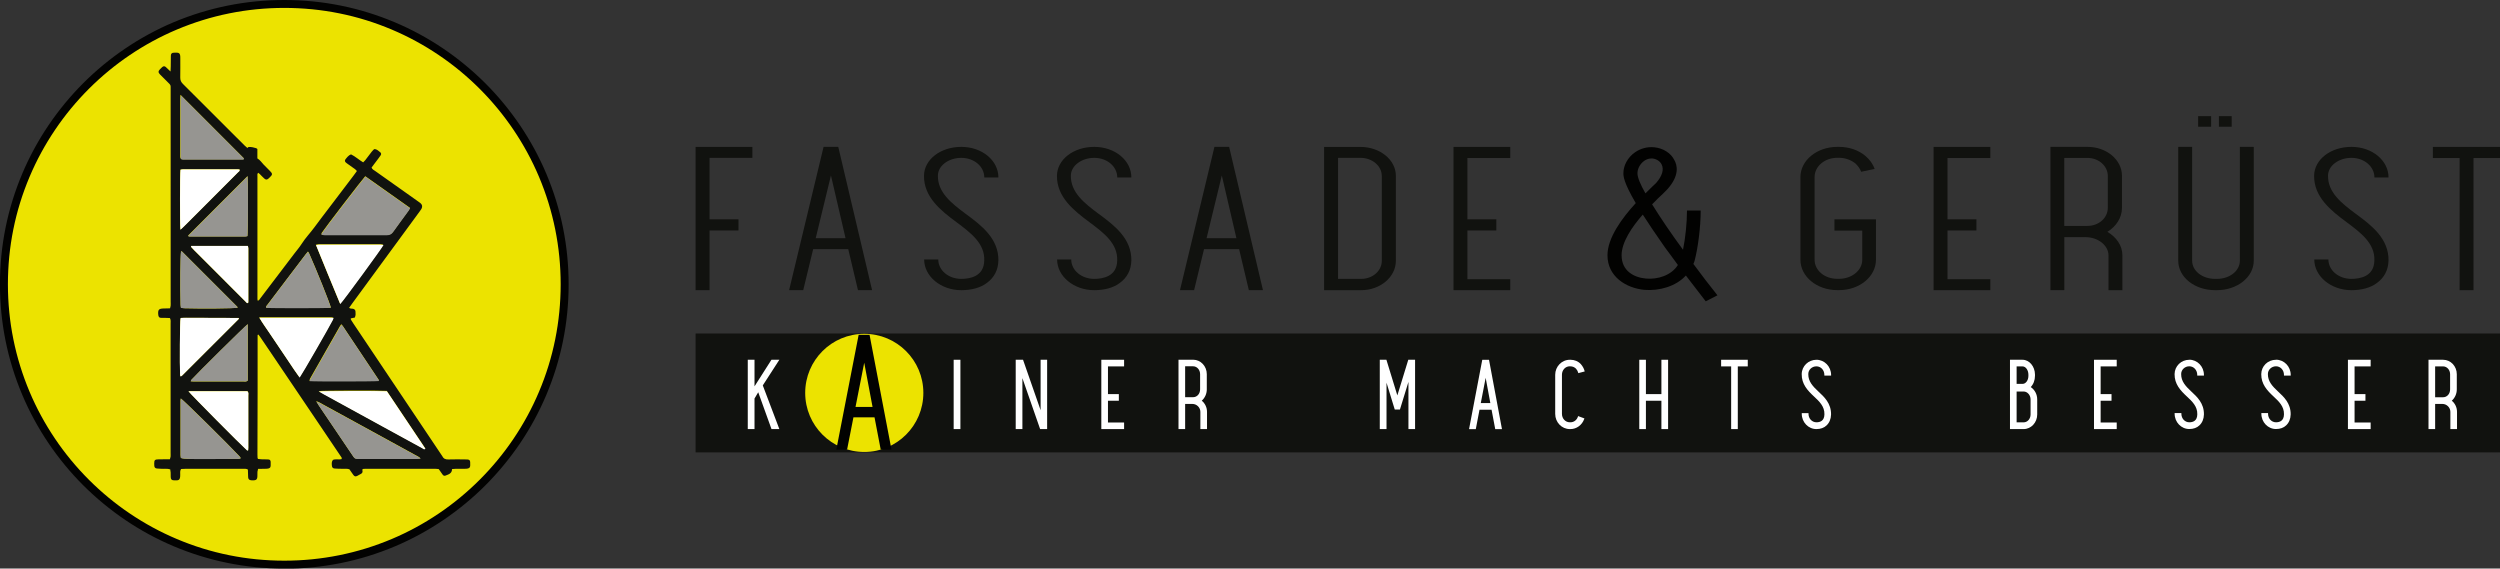 <?xml version="1.0" encoding="UTF-8"?>
<svg id="Ebene_1" data-name="Ebene 1" xmlns="http://www.w3.org/2000/svg" viewBox="0 0 471 107.11">
  <rect x="0" y="0" width="471" height="107.11" fill="#333333" stroke="none"/>
  <defs>
    <style>
      .cls-1 {
        fill: #969591;
      }

      .cls-2 {
        fill: #fff;
      }

      .cls-3 {
        fill: #020201;
      }

      .cls-4 {
        fill: #11120f;
      }

      .cls-5 {
        fill: #ece300;
      }
    </style>
  </defs>
  <g>
    <path class="cls-5" d="m106.37,53.56c0,29.17-23.65,52.81-52.81,52.81S.74,82.72.74,53.56,24.39.74,53.56.74s52.81,23.65,52.81,52.81"/>
    <path class="cls-3" d="m53.56,1.49c-7.03,0-13.85,1.38-20.27,4.09-3.08,1.3-6.06,2.92-8.84,4.8-2.76,1.86-5.35,4-7.71,6.36-2.36,2.36-4.5,4.95-6.36,7.71-1.88,2.78-3.5,5.76-4.8,8.84-2.72,6.42-4.09,13.24-4.09,20.27s1.38,13.85,4.09,20.27c1.3,3.09,2.92,6.06,4.8,8.84,1.86,2.76,4,5.35,6.36,7.71,2.36,2.36,4.95,4.5,7.71,6.36,2.78,1.88,5.76,3.5,8.84,4.8,6.42,2.72,13.24,4.09,20.27,4.09s13.85-1.38,20.27-4.09c3.08-1.3,6.06-2.92,8.84-4.8,2.76-1.86,5.35-4,7.71-6.36,2.36-2.36,4.5-4.95,6.36-7.71,1.88-2.78,3.5-5.76,4.8-8.84,2.72-6.42,4.09-13.24,4.09-20.27s-1.38-13.85-4.09-20.27c-1.3-3.08-2.92-6.06-4.8-8.84-1.86-2.76-4-5.35-6.36-7.71-2.36-2.36-4.95-4.5-7.71-6.36-2.78-1.88-5.76-3.5-8.84-4.8-6.42-2.72-13.24-4.09-20.27-4.09m0,105.63c-7.23,0-14.24-1.42-20.85-4.21-3.17-1.34-6.23-3-9.1-4.94-2.84-1.92-5.5-4.12-7.93-6.54-2.42-2.42-4.62-5.09-6.54-7.93-1.93-2.86-3.6-5.92-4.94-9.1-2.79-6.6-4.21-13.62-4.21-20.85s1.42-14.24,4.21-20.85c1.34-3.17,3-6.23,4.94-9.1,1.92-2.84,4.12-5.5,6.54-7.93,2.42-2.42,5.09-4.62,7.93-6.54,2.86-1.93,5.92-3.6,9.1-4.94C39.31,1.42,46.33,0,53.56,0s14.24,1.42,20.85,4.21c3.17,1.34,6.23,3,9.1,4.94,2.84,1.92,5.5,4.12,7.93,6.54,2.42,2.42,4.62,5.09,6.54,7.93,1.93,2.86,3.6,5.92,4.94,9.1,2.79,6.6,4.21,13.62,4.21,20.85s-1.42,14.24-4.21,20.85c-1.34,3.17-3,6.23-4.94,9.1-1.92,2.84-4.12,5.5-6.54,7.93-2.42,2.42-5.09,4.62-7.93,6.54-2.86,1.93-5.92,3.6-9.1,4.94-6.6,2.79-13.62,4.21-20.85,4.21"/>
    <path class="cls-4" d="m36.04,46.33c-.02.06-.04.11-.06.17.19.21.38.42.58.62,1.97,1.98,3.95,3.95,5.93,5.93,1.28,1.28,2.55,2.56,3.83,3.83.11.11.19.31.43.21.01-.08.04-.16.04-.24,0-3.35,0-6.69,0-10.04,0-.14-.04-.27-.08-.47-3.58,0-7.12,0-10.66,0m10.64,14.73c-.58.43-9.63,9.38-10.62,10.49-.05.06-.07.14-.13.28.21.01.38.03.54.03,1.05,0,2.1,0,3.14,0,2.07,0,4.13,0,6.2,0,.28,0,.59.09.86-.17v-10.63Zm-12.57-13.72c-.13.72-.19,6.75-.09,10.02,0,.2.04.39.07.63.24.03.43.06.63.07,3.34.1,9.29.04,10.02-.09,0-.05,0-.13-.02-.16-3.48-3.49-6.96-6.97-10.45-10.45-.03-.03-.11-.02-.16-.02m10.94,12.68c-.11-.1-.13-.13-.15-.13-3.29-.01-6.57-.02-9.86-.03-.29,0-.58.01-.87.02-.03,0-.05.02-.08.03-.02.01-.05.03-.07.05-.12.64-.19,8.84-.08,10.71,0,.07.06.14.11.24.1-.05.18-.08.23-.14,3.58-3.57,7.16-7.15,10.77-10.76m-11.05-16.77c.3-.28.51-.47.71-.67,1.38-1.38,2.76-2.76,4.14-4.14,2-2,4-4,5.99-6,.13-.13.36-.22.29-.52-.1-.01-.21-.03-.32-.03-3.44,0-6.88,0-10.32,0-.17,0-.33.05-.49.07-.12.68-.14,10.18-.01,11.28m1.52,30.46c.46.62,9.91,10.14,11.03,11.13.03.03.1,0,.2,0,.01-.16.03-.32.03-.49,0-.7,0-1.4,0-2.1,0-2.57,0-5.13,0-7.7,0-.28.1-.58-.16-.85h-11.1Zm-1.45,1.36c-.02.17-.05.26-.05.34,0,3.43,0,6.87,0,10.3,0,.2.04.39.06.57.7.22,1.42.24,10.4.17.28,0,.57.06.88-.13-.08-.12-.13-.22-.2-.3-2.17-2.32-10.44-10.49-11.1-10.95m12.59-41.89c-3.79,3.79-7.47,7.48-11.15,11.16-.02.02-.03.05-.03.08,0,.03.01.05.02.08.05.02.1.05.15.05,3.53,0,7.05,0,10.58,0,.14,0,.27-.05.39-.07.11-.71.15-9.86.03-11.31m15.7,24.8c-.19-.84-2.69-7.07-4.11-10.25-.04-.1-.12-.18-.21-.32-.18.22-.33.39-.47.57-1.32,1.74-2.64,3.48-3.96,5.22-1.07,1.42-2.15,2.83-3.22,4.25-.11.15-.31.28-.22.53.78.09,11.4.09,12.19-.01m16.92,28.43c-.39-.4-.82-.52-1.17-.74-.37-.23-.77-.42-1.15-.63-.38-.21-.76-.42-1.14-.63-.38-.21-.77-.42-1.15-.63-.38-.21-.76-.42-1.15-.63-.38-.21-.76-.42-1.15-.63-.38-.21-.77-.42-1.15-.63-.38-.21-.76-.42-1.15-.63-.38-.21-.77-.42-1.15-.63-.38-.21-.76-.42-1.15-.63-.38-.21-.76-.42-1.15-.63-.38-.21-.77-.42-1.15-.63s-.76-.42-1.15-.63c-.38-.21-.77-.42-1.15-.63-.38-.21-.76-.42-1.15-.63-.38-.21-.76-.43-1.15-.63-.37-.19-.71-.45-1.27-.61.21.35.34.57.48.78,1.99,2.94,3.97,5.88,5.96,8.82.2.29.4.57.59.87.16.25.38.35.66.35.15,0,.29,0,.44,0,3.61,0,7.22,0,10.83,0,.19,0,.39-.02.71-.05m-19.19-12.66c.42.24.7.41.98.56,3.62,1.99,7.25,3.97,10.88,5.96,2.55,1.4,5.1,2.8,7.66,4.19.15.08.31.3.55.08-2.42-3.63-4.85-7.26-7.26-10.84-1.14-.09-11.96-.07-12.81.04m11.28-1.97c0-.06.03-.13,0-.17-2.24-3.36-4.48-6.73-6.73-10.09-.08-.12-.18-.22-.3-.37-.11.16-.2.27-.27.39-1.87,3.28-3.75,6.57-5.61,9.85-.06.11-.08.26-.13.4,1.06.1,12.37.07,13.03-.02m-7.25-14.5c.65-.69,7.79-10.45,8.13-11.11-.18-.03-.35-.07-.51-.07-3.87,0-7.74,0-11.62,0-.16,0-.33.04-.57.08,1.51,3.73,3.02,7.38,4.56,11.1m-30.06-39.34c-.02.43-.04.66-.04.88,0,3.41,0,6.82,0,10.23,0,.31-.05.64.11.95.12.03.24.08.35.08,3.79,0,7.57,0,11.36,0,.04,0,.09-.06.13-.09-.01-.05,0-.12-.04-.16-3.91-3.92-7.82-7.83-11.87-11.88m14.82,41.92c.65,1.11,1.31,1.99,1.92,2.91.63.94,1.27,1.88,1.9,2.82.62.92,1.23,1.84,1.85,2.75.63.93,1.23,1.87,1.92,2.79.43-.56,5.54-9.45,6.26-10.86.05-.09.07-.2.13-.37-.17-.02-.27-.04-.38-.04-4.48,0-8.96,0-13.6,0m19.98-26.58c-.43.42-7.72,9.91-8.18,10.65-.04.07-.04.16-.07.29.22.03.41.08.6.08,3.9,0,7.8,0,11.71.01.52,0,.87-.17,1.17-.59.96-1.35,1.95-2.68,2.93-4.03.1-.13.16-.29.27-.47-2.82-1.99-5.6-3.95-8.41-5.95M32.13,13.44c.02-.43.04-.69.04-.94,0-.67,0-1.34.02-2.01.01-.38.17-.54.53-.56,1.05-.05,1.27-.02,1.25,1.1-.01,1.19.02,2.39-.01,3.58-.01.51.16.87.52,1.22,3.04,3.02,6.07,6.05,9.09,9.08.85.84,1.69,1.69,2.54,2.53.16.16.34.3.5.44.06-.06.09-.07.09-.09.06-.28,1.79.07,1.79.3,0,.58,0,1.16,0,1.75.52.31.81.78,1.19,1.18.38.4.78.78,1.17,1.18.1.1.2.21.29.33.14.19.13.39-.02.56-.17.2-.35.39-.55.56-.27.24-.49.24-.77-.01-.3-.27-.58-.57-.87-.86-.08-.08-.17-.14-.29-.23-.21.21-.14.45-.14.66,0,2.42,0,20.02,0,23.17,0,.08.03.16.06.28.27-.06.36-.29.49-.46,2.14-2.8,4.27-5.61,6.4-8.42.46-.6.96-1.18,1.37-1.82.72-1.14,1.65-2.09,2.44-3.17.8-1.11,1.65-2.19,2.47-3.28.81-1.07,1.62-2.13,2.43-3.2.81-1.07,1.62-2.13,2.43-3.2.21-.28.41-.56.65-.89-.13-.13-.23-.27-.36-.36-.45-.33-.9-.64-1.35-.96-.14-.1-.29-.2-.41-.32-.16-.15-.18-.38-.04-.56.29-.36.56-.75,1.05-.94.81.39,1.47,1.02,2.29,1.51.13-.13.27-.26.39-.41.41-.53.81-1.07,1.22-1.6.11-.14.22-.27.35-.39.06-.06.15-.08.23-.11.43.07.73.36,1.04.62.17.14.2.35.07.55-.14.22-.3.43-.46.64-.42.56-.84,1.11-1.26,1.67.13.37.45.49.7.67,2.61,1.86,5.23,3.7,7.85,5.56.19.13.38.26.57.41.45.34.52.73.24,1.21-.09.15-.2.29-.3.43-4.2,5.73-8.41,11.47-12.61,17.2-.22.3-.44.61-.68.95.26.22.54.12.77.19.25.08.41.22.43.49.03.38.07.75-.13,1.16-.23.05-.48.1-.75.15,0,.08-.02.18.02.24.13.23.28.45.42.66,5.56,8.3,11.12,16.6,16.69,24.9.03.05.07.09.1.14.24.52.64.67,1.21.64.99-.04,1.98-.01,2.97-.01.2,0,.41,0,.61.02.32.03.46.17.47.51.02.91.13,1.26-1.12,1.24-.52,0-1.05,0-1.57,0-.23,0-.46.03-.73.05,0,.85-.67,1.01-1.25,1.24-.2.08-.4-.01-.53-.2-.23-.33-.47-.67-.72-1.03-.22-.02-.45-.06-.68-.06-4.37,0-8.74,0-13.12,0-.17,0-.34.02-.47.03-.19.11-.12.24-.1.34.05.26-.04.45-.28.58-.23.13-.45.26-.69.38-.35.17-.52.13-.75-.17-.26-.35-.5-.71-.75-1.07-.47-.15-.94-.07-1.4-.09-.47-.02-.93,0-1.39-.05-.32-.03-.47-.2-.5-.51-.04-.37-.09-.76.19-1.11.51-.23,1.08-.02,1.61-.14.16-.25-.04-.39-.14-.55-1.41-2.1-2.83-4.21-4.25-6.31-2.82-4.18-5.64-8.35-8.46-12.53-.82-1.21-1.63-2.41-2.45-3.62-.11-.16-.24-.32-.34-.46-.07.02-.11.02-.13.04s-.03.05-.03.08c0,2.85,0,10.8,0,10.83-.01,3.88-.02,7.75-.03,11.63,0,.2,0,.41.02.61,0,.06.04.11.08.23.19.02.42.06.64.07.44.02.87,0,1.31.03.29.02.41.15.44.44,0,.03,0,.06,0,.09,0,.94.14,1.24-1.13,1.23-.4,0-.81.01-1.24.02-.05.21-.1.37-.12.54-.02.26,0,.52-.01.79,0,.14-.01.29-.05.43-.09.32-.34.42-.96.4-.45-.02-.67-.15-.72-.48-.03-.2-.02-.41-.03-.61-.01-.32-.02-.63-.03-.95-.34-.19-.66-.14-.98-.14-1.98,0-3.96,0-5.95,0-1.57,0-3.15,0-4.72,0-.32,0-.63.02-.94.04-.23.37-.16.73-.16,1.06.03,1.2-.4,1.09-1.21,1.07-.41-.01-.56-.18-.58-.61-.02-.29,0-.58-.01-.87-.01-.2-.05-.39-.08-.58-.55-.18-1.08-.07-1.6-.11-.32-.02-.64-.02-.96-.06-.27-.04-.41-.2-.44-.47-.02-.14-.02-.29-.02-.44,0-.68.12-.8.83-.81.7-.01,1.39-.01,2.12-.02.06-.2.12-.36.14-.52.02-.2,0-.41,0-.61,0-8.13,0-16.26,0-24.4,0-.34.07-.7-.13-1.07-.28-.01-.57-.02-.85-.03-.29,0-.58,0-.87-.01-.23,0-.37-.15-.44-.36-.03-.11-.05-.23-.05-.34-.05-.83.14-1.03.98-1.06.4-.01.81-.02,1.25-.03.05-.21.11-.37.12-.53.02-.23,0-.47,0-.7V17.09c0-.06,0-.12,0-.17-.01-.96.1-.8-.63-1.52-.45-.45-.91-.9-1.36-1.36-.37-.39-.38-.6-.04-.97.72-.78.85-.76,1.52-.06.1.1.21.2.46.44"/>
    <path class="cls-1" d="m68.85,33.29c2.82,1.99,5.6,3.96,8.41,5.95-.1.19-.17.34-.27.47-.98,1.34-1.97,2.67-2.93,4.02-.3.42-.66.59-1.17.59-3.9-.01-7.8,0-11.71,0-.19,0-.38-.05-.6-.08.03-.14.03-.23.07-.29.47-.74,7.75-10.23,8.18-10.65"/>
    <path class="cls-2" d="m48.87,59.87c4.64,0,9.12,0,13.6,0,.11,0,.21.02.38.04-.06.17-.08.27-.13.37-.71,1.41-5.83,10.29-6.26,10.86-.68-.91-1.29-1.86-1.92-2.79-.62-.91-1.24-1.83-1.85-2.75-.63-.94-1.28-1.88-1.9-2.82-.61-.92-1.27-1.8-1.92-2.91"/>
    <path class="cls-1" d="m34.05,17.95c4.05,4.06,7.97,7.97,11.87,11.88.03.03.02.1.04.16-.04.03-.09.09-.13.09-3.79,0-7.57,0-11.36,0-.11,0-.22-.05-.34-.08-.16-.31-.11-.64-.11-.95,0-3.41,0-6.82,0-10.23,0-.23.02-.45.04-.88"/>
    <path class="cls-2" d="m64.11,57.29c-1.54-3.72-3.05-7.37-4.56-11.1.24-.04.4-.08.57-.08,3.87,0,7.74,0,11.62,0,.16,0,.33.04.51.07-.34.66-7.48,10.42-8.14,11.11"/>
    <path class="cls-1" d="m71.36,71.79c-.65.1-11.97.12-13.03.02.04-.14.06-.28.13-.4,1.87-3.29,3.74-6.57,5.61-9.85.07-.12.16-.23.27-.39.12.15.23.25.3.37,2.25,3.36,4.49,6.72,6.73,10.09.02.04,0,.11,0,.16"/>
    <path class="cls-2" d="m60.08,73.76c.85-.11,11.66-.13,12.81-.04,2.41,3.58,4.84,7.2,7.26,10.84-.25.22-.41,0-.55-.08-2.56-1.39-5.11-2.79-7.66-4.19-3.63-1.99-7.25-3.97-10.88-5.96-.28-.15-.55-.32-.98-.56"/>
    <path class="cls-1" d="m79.27,86.42c-.32.02-.51.05-.71.05-3.61,0-7.22,0-10.83,0-.15,0-.29,0-.44,0-.28,0-.5-.1-.66-.35-.19-.29-.39-.58-.59-.87-1.99-2.94-3.98-5.88-5.96-8.82-.14-.21-.27-.43-.48-.78.56.16.9.42,1.27.61.39.2.77.42,1.15.63.38.21.76.42,1.15.63.38.21.77.42,1.15.62.38.21.76.42,1.15.63.38.21.77.42,1.15.63.38.21.77.42,1.15.63.38.21.76.42,1.15.63.38.21.77.42,1.15.63.38.21.76.42,1.15.63.38.21.77.42,1.15.63.38.21.77.42,1.15.63.38.21.76.42,1.15.63.38.21.77.42,1.15.63s.76.42,1.14.63c.38.21.78.4,1.15.63.36.22.78.34,1.17.74"/>
    <path class="cls-1" d="m62.34,57.99c-.79.1-11.41.11-12.19.01-.1-.24.11-.38.22-.53,1.07-1.42,2.15-2.83,3.22-4.25,1.32-1.74,2.64-3.48,3.96-5.22.14-.18.29-.35.47-.57.09.14.17.22.21.32,1.42,3.18,3.92,9.41,4.11,10.25"/>
    <path class="cls-1" d="m46.65,33.19c.11,1.44.08,10.6-.03,11.31-.12.02-.26.07-.39.07-3.52,0-7.05,0-10.57,0-.05,0-.1-.03-.15-.05,0-.03-.02-.05-.02-.08,0-.03,0-.06.03-.08,3.68-3.69,7.36-7.37,11.15-11.16"/>
    <path class="cls-1" d="m34.06,75.08c.66.46,8.93,8.63,11.1,10.95.07.08.12.18.2.3-.31.19-.6.13-.88.13-8.98.06-9.7.05-10.4-.17-.02-.17-.06-.37-.06-.57,0-3.43,0-6.87,0-10.3,0-.09.02-.17.05-.34"/>
    <path class="cls-2" d="m35.52,73.72h11.1c.26.26.16.57.16.85,0,2.57,0,5.13,0,7.7,0,.7,0,1.4,0,2.1,0,.17-.02.33-.03.49-.1,0-.17.02-.2,0-1.12-.99-10.57-10.51-11.03-11.13"/>
    <path class="cls-2" d="m34,43.26c-.12-1.1-.1-10.61.01-11.28.15-.02.32-.07.49-.07,3.44,0,6.88,0,10.31,0,.11,0,.22.02.32.04.08.3-.16.39-.29.52-1.99,2-3.99,4-5.99,6-1.38,1.38-2.76,2.76-4.14,4.14-.2.2-.41.39-.71.67"/>
    <path class="cls-2" d="m45.04,60.03c-3.61,3.61-7.19,7.19-10.77,10.76-.05.05-.14.08-.23.14-.04-.09-.1-.16-.11-.24-.11-1.87-.04-10.07.08-10.71.02-.02.05-.04.07-.05.02-.01.05-.03.08-.03.29,0,.58-.02.87-.02,3.29,0,6.57.01,9.86.03.02,0,.04.03.15.13"/>
    <path class="cls-1" d="m34.1,47.35c.05,0,.13,0,.16.02,3.49,3.48,6.97,6.96,10.45,10.45.03.03.02.1.02.16-.73.13-6.68.19-10.02.09-.2,0-.39-.04-.63-.07-.03-.24-.07-.43-.07-.63-.1-3.27-.04-9.29.09-10.02"/>
    <path class="cls-1" d="m46.67,61.06v10.63c-.27.26-.58.17-.86.17-2.07,0-4.13,0-6.2,0-1.05,0-2.1,0-3.14,0-.16,0-.33-.02-.54-.03.06-.14.08-.22.13-.28.98-1.11,10.03-10.07,10.62-10.49"/>
    <path class="cls-2" d="m36.04,46.33c3.54,0,7.08,0,10.66,0,.03.2.08.34.08.47,0,3.35,0,6.69,0,10.04,0,.08-.03.17-.04.24-.23.1-.32-.1-.43-.21-1.28-1.27-2.55-2.55-3.82-3.83-1.98-1.98-3.95-3.95-5.93-5.93-.2-.2-.39-.41-.58-.62.02-.06.04-.11.06-.17"/>
  </g>
  <g>
    <polygon class="cls-4" points="131.05 27.68 141.75 27.68 141.75 29.74 133.68 29.74 133.68 41.32 139.13 41.32 139.13 43.42 133.68 43.42 133.68 54.67 131.05 54.67 131.05 27.68"/>
    <path class="cls-4" d="m159.3,44.88l-2.75-11.82-2.87,11.82h5.62Zm-1.37-17.21l6.37,26.99h-2.66l-1.83-7.72h-6.61l-1.87,7.72h-2.66l6.49-26.99h2.79Z"/>
    <g>
      <path class="cls-4" d="m188.09,49.14c-.04,1.73-.79,3.16-2.16,4.16-1.16.9-2.87,1.37-4.83,1.37-3.83,0-6.99-2.6-6.99-5.79h2.66c0,2.03,1.91,3.66,4.33,3.66,1.58,0,4.29-.43,4.33-3.46.13-3.2-2.5-5.19-5.28-7.26-2.87-2.13-6.12-4.69-6.07-8.72.04-3.06,3.12-5.43,7.03-5.43s6.99,2.56,6.99,5.76h-2.66c0-2.06-1.91-3.69-4.33-3.69s-4.41,1.5-4.41,3.36c-.04,3.13,2.5,5.16,5.24,7.19,2.95,2.16,6.24,4.66,6.16,8.85"/>
      <path class="cls-4" d="m213.14,49.14c-.04,1.73-.79,3.16-2.16,4.16-1.16.9-2.87,1.37-4.83,1.37-3.83,0-6.99-2.6-6.99-5.79h2.66c0,2.03,1.91,3.66,4.33,3.66,1.58,0,4.29-.43,4.33-3.46.12-3.2-2.5-5.19-5.28-7.26-2.87-2.13-6.12-4.69-6.07-8.72.04-3.06,3.12-5.43,7.03-5.43s6.99,2.56,6.99,5.76h-2.66c0-2.06-1.91-3.69-4.33-3.69s-4.41,1.5-4.41,3.36c-.04,3.13,2.5,5.16,5.24,7.19,2.95,2.16,6.24,4.66,6.16,8.85"/>
    </g>
    <path class="cls-4" d="m232.94,44.88l-2.75-11.82-2.87,11.82h5.62Zm-1.37-17.21l6.37,26.99h-2.66l-1.83-7.72h-6.61l-1.87,7.72h-2.66l6.49-26.99h2.79Z"/>
    <path class="cls-4" d="m260.32,33.1c0-1.83-1.79-3.36-3.99-3.36h-4.24v22.8h4.37c2.12,0,3.87-1.5,3.87-3.39v-16.04Zm2.66,0v16.04c0,3.06-2.95,5.53-6.53,5.53h-6.99v-26.99h6.86c3.66,0,6.66,2.43,6.66,5.43"/>
    <polygon class="cls-4" points="273.84 27.68 284.53 27.68 284.53 29.77 276.46 29.77 276.46 41.32 281.91 41.32 281.91 43.42 276.46 43.42 276.46 52.6 284.53 52.6 284.53 54.67 273.84 54.67 273.84 27.68"/>
    <g>
      <path class="cls-3" d="m308.5,32.67c0,.77.54,2.06,1.5,3.76.5-.5.92-.9,1.29-1.27.29-.27.54-.53.71-.67,1.16-1.33,1.54-2.56,1.04-3.53-.29-.6-1-1.03-1.71-1.1h-.25c-.54,0-1,.23-1.29.43-.79.57-1.29,1.46-1.29,2.36m7.61,17.27c-.79-1.06-1.58-2.2-2.45-3.33-1.75-2.5-3.12-4.53-4.16-6.16-2.08,2.36-3.99,5.23-3.99,7.66,0,2.96,2.33,4.19,4.58,4.39,2.2.2,4.78-.57,6.03-2.56m2.91-.2c1.58,2.13,3.12,4.16,4.54,5.92l-2.21,1.13c-.04-.07-1.58-2.06-3.74-4.86-1.87,2.06-5.03,2.93-7.82,2.7-3.45-.33-6.95-2.5-6.95-6.52,0-3.3,2.79-7.06,5.33-9.82-2.33-3.96-2.33-5.13-2.33-5.63,0-1.5.83-3,2.21-3.96,1.08-.73,2.33-1.06,3.62-.93,1.66.17,3.12,1.1,3.74,2.36.58.96,1.08,2.96-1.33,5.59-.17.17-.42.43-.79.8-.54.5-1.25,1.16-2.04,2,1.58,2.56,3.62,5.56,5.82,8.55.46-2.23.75-5.13.75-7.39h2.58c0,3.13-.5,7.02-1.16,9.52-.08.2-.13.4-.21.53"/>
      <path class="cls-4" d="m345.61,41.32h7.82v7.62c0,3.16-3.08,5.72-6.95,5.72h-.33c-3.87,0-6.95-2.56-6.95-5.72v-15.58c0-3.13,3.08-5.69,6.95-5.69h.33c1.87,0,3.62.6,4.91,1.66.83.7,1.46,1.53,1.79,2.5l-2.54.53c-.21-.6-.62-1.13-1.12-1.6-.83-.63-1.87-1.03-3.04-1.03h-.33c-2.41,0-4.28,1.63-4.28,3.63v15.58c0,2,1.87,3.59,4.28,3.59h.33c2.41,0,4.37-1.6,4.37-3.59v-5.49h-5.24v-2.13Z"/>
    </g>
    <polygon class="cls-4" points="364.29 27.68 374.98 27.68 374.98 29.77 366.91 29.77 366.91 41.32 372.36 41.32 372.36 43.42 366.91 43.42 366.91 52.6 374.98 52.6 374.98 54.67 364.29 54.67 364.29 27.68"/>
    <g>
      <path class="cls-4" d="m397.11,39.16v-6.02c0-1.86-1.71-3.39-3.83-3.39h-4.37v12.81h4.37c2.12,0,3.83-1.5,3.83-3.4m2.75,8.95v6.56h-2.62v-6.56c0-1.86-1.96-3.43-4.33-3.43h-3.99v9.98h-2.62v-26.99h6.99c3.58,0,6.49,2.43,6.49,5.46v6.02c0,1.9-1.12,3.53-2.75,4.53,1.71,1,2.83,2.6,2.83,4.43"/>
      <path class="cls-4" d="m418.04,21.88h2.41v2h-2.41v-2Zm-3.91,0h2.45v2h-2.45v-2Zm7.86,5.79h2.62v21.44c0,3.1-3.12,5.56-6.95,5.56h-.33c-3.87,0-6.95-2.46-6.95-5.56v-21.44h2.62v21.44c0,1.93,1.91,3.43,4.33,3.43h.33c2.41,0,4.33-1.5,4.33-3.43v-21.44Z"/>
      <path class="cls-4" d="m449.99,49.14c-.04,1.73-.79,3.16-2.16,4.16-1.16.9-2.87,1.37-4.83,1.37-3.83,0-6.99-2.6-6.99-5.79h2.66c0,2.03,1.91,3.66,4.33,3.66,1.58,0,4.29-.43,4.33-3.46.13-3.2-2.5-5.19-5.28-7.26-2.87-2.13-6.12-4.69-6.07-8.72.04-3.06,3.12-5.43,7.03-5.43s6.99,2.56,6.99,5.76h-2.66c0-2.06-1.91-3.69-4.33-3.69s-4.41,1.5-4.41,3.36c-.04,3.13,2.5,5.16,5.24,7.19,2.95,2.16,6.24,4.66,6.16,8.85"/>
    </g>
    <polygon class="cls-4" points="458.35 27.68 471 27.68 471 29.77 466.01 29.77 466.01 54.67 463.39 54.67 463.39 29.77 458.35 29.77 458.35 27.68"/>
    <rect class="cls-4" x="131.05" y="62.83" width="339.95" height="22.4"/>
    <path class="cls-5" d="m162.83,85.15c6.15,0,11.13-4.98,11.13-11.13s-4.98-11.13-11.13-11.13-11.13,4.98-11.13,11.13,4.98,11.13,11.13,11.13"/>
    <path class="cls-3" d="m163.85,63.21l-.03-.13h-2.05l-4.21,21.64h2.03l1.2-6.1h3.97l1.17,6.1h2.03l-4.11-21.51Zm.53,13.46h-3.2l1.64-8.33,1.57,8.33Z"/>
    <g>
      <path class="cls-2" d="m382.59,72.92c.51-.52.8-1.29.8-2.12v-.25c-.02-1.53-1.07-2.77-2.34-2.77h-2.37v13.06h2.57c1.41,0,2.56-1.23,2.56-2.75v-2.84c0-.95-.46-1.82-1.22-2.33Zm-2.66-.6v-3.29h1.12c.6,0,1.1.71,1.1,1.56v.25c-.01.82-.5,1.48-1.09,1.48h-1.14Zm2.63,5.77c0,.82-.59,1.48-1.31,1.48h-1.32v-5.81h1.32c.71,0,1.31.68,1.31,1.49v2.84Z"/>
      <polygon class="cls-2" points="394.51 80.84 398.79 80.84 398.79 79.6 395.76 79.6 395.76 75.5 397.81 75.5 397.81 74.25 395.76 74.25 395.76 69.03 398.79 69.03 398.79 67.78 394.51 67.78 394.51 80.84"/>
      <path class="cls-2" d="m428.8,67.78c-1.54,0-2.76,1.19-2.78,2.7-.02,1.88,1.09,3.08,2.33,4.23.98.91,1.99,1.86,1.95,3.34-.01,1.25-.82,1.51-1.5,1.51-.84,0-1.5-.7-1.5-1.61v-.13h-1.26v.13c0,1.59,1.24,2.88,2.76,2.88.78,0,1.45-.24,1.9-.68.54-.5.84-1.21.86-2.07.03-2.09-1.29-3.31-2.36-4.3-1.1-1.03-1.94-1.92-1.93-3.31,0-.81.69-1.46,1.53-1.46s1.5.71,1.5,1.62v.13h1.27v-.13c0-1.58-1.24-2.86-2.76-2.86Z"/>
      <path class="cls-2" d="m461.91,75.5c.6-.53.95-1.32.95-2.14v-2.86c0-1.5-1.15-2.72-2.57-2.72h-2.76v13.06h1.25v-4.74h1.37c.81,0,1.5.68,1.5,1.49v3.24h1.25v-3.24c0-.82-.36-1.58-.99-2.1Zm-.31-5v2.86c0,.83-.57,1.48-1.31,1.48h-1.51v-5.81h1.51c.72,0,1.31.66,1.31,1.48Z"/>
      <polygon class="cls-2" points="442.35 80.84 446.63 80.84 446.63 79.6 443.6 79.6 443.6 75.5 445.65 75.5 445.65 74.25 443.6 74.25 443.6 69.03 446.63 69.03 446.63 67.78 442.35 67.78 442.35 80.84"/>
      <path class="cls-2" d="m412.47,67.78c-1.54,0-2.76,1.19-2.78,2.7-.02,1.88,1.09,3.08,2.33,4.23.98.91,1.99,1.86,1.95,3.34-.01,1.25-.82,1.51-1.5,1.51-.84,0-1.5-.7-1.5-1.61v-.13h-1.27v.13c0,1.59,1.24,2.88,2.76,2.88.78,0,1.45-.24,1.9-.68.54-.5.84-1.21.86-2.07.03-2.09-1.29-3.31-2.36-4.3-1.1-1.03-1.94-1.92-1.93-3.31,0-.81.69-1.46,1.53-1.46s1.5.71,1.5,1.62v.13h1.26v-.13c0-1.58-1.24-2.86-2.76-2.86Z"/>
    </g>
    <g>
      <path class="cls-2" d="m279.26,67.78l-2.46,12.91-.03.16h1.27l.7-3.66h2.27l.69,3.66h1.27l-2.44-13.06h-1.27Zm1.52,8.16h-1.8l.92-4.76.88,4.76Z"/>
      <path class="cls-2" d="m295.75,69.02h.13c.39,0,.76.16,1.04.44.2.23.33.47.4.71l.03.13,1.21-.32-.04-.13c-.12-.45-.36-.87-.7-1.26-.5-.53-1.19-.81-1.94-.81h-.13c-1.51,0-2.75,1.27-2.75,2.83v7.37c0,1.58,1.23,2.86,2.75,2.86h.13c1.14,0,2.18-.76,2.58-1.89l.04-.12-1.19-.44-.04.13c-.2.62-.76,1.04-1.39,1.04h-.13c-.83,0-1.48-.7-1.48-1.59v-7.37c0-.89.65-1.59,1.48-1.59Z"/>
      <polygon class="cls-2" points="263.26 74.5 261.2 67.78 259.95 67.78 259.95 80.84 261.22 80.84 261.22 72.1 262.77 77.15 263.75 77.15 265.35 71.95 265.35 80.84 266.6 80.84 266.6 67.78 265.32 67.78 263.26 74.5"/>
      <polygon class="cls-2" points="313.01 74.25 310.09 74.25 310.09 67.78 308.84 67.78 308.84 80.84 310.09 80.84 310.09 75.5 313.01 75.5 313.01 80.84 314.27 80.84 314.27 67.78 313.01 67.78 313.01 74.25"/>
      <path class="cls-2" d="m344.98,70.77v-.13c0-1.58-1.24-2.86-2.76-2.86s-2.76,1.19-2.78,2.7c-.02,1.88,1.09,3.08,2.33,4.23.98.91,1.99,1.86,1.95,3.34-.01,1.25-.82,1.51-1.5,1.51-.84,0-1.5-.7-1.5-1.6v-.13h-1.27v.13c0,1.59,1.24,2.88,2.76,2.88.78,0,1.45-.24,1.9-.68.54-.5.84-1.21.86-2.07.03-2.09-1.29-3.31-2.36-4.3-1.1-1.03-1.94-1.92-1.93-3.31,0-.81.68-1.46,1.53-1.46s1.5.71,1.5,1.62v.13h1.27Z"/>
      <polygon class="cls-2" points="324.26 69.03 326.15 69.03 326.15 80.84 327.4 80.84 327.4 69.03 329.28 69.03 329.28 67.78 324.26 67.78 324.26 69.03"/>
    </g>
    <g>
      <polygon class="cls-2" points="146.83 67.78 145.34 67.78 142.15 72.79 142.15 67.78 140.88 67.78 140.88 80.84 142.15 80.84 142.15 75.08 142.85 73.9 145.35 80.84 146.83 80.84 143.71 72.61 146.83 67.78"/>
      <rect class="cls-2" x="179.67" y="67.78" width="1.27" height="13.06"/>
      <polygon class="cls-2" points="211.78 69.03 211.78 67.78 207.49 67.78 207.49 80.84 211.78 80.84 211.78 79.6 208.74 79.6 208.74 75.5 210.79 75.5 210.79 74.25 208.74 74.25 208.74 69.03 211.78 69.03"/>
      <polygon class="cls-2" points="197.28 67.78 196.05 67.78 196.05 77.28 192.74 67.78 191.36 67.78 191.36 80.84 192.62 80.84 192.62 71.24 195.96 80.84 197.28 80.84 197.28 67.78"/>
      <path class="cls-2" d="m227.36,73.35v-2.86c0-1.5-1.15-2.72-2.57-2.72h-2.76v13.06h1.25v-4.73h1.37c.81,0,1.5.68,1.5,1.49v3.24h1.25v-3.24c0-.82-.36-1.58-.99-2.1.6-.53.95-1.32.95-2.14Zm-4.08-4.34h1.51c.72,0,1.31.66,1.31,1.48v2.86c0,.83-.57,1.48-1.31,1.48h-1.51v-5.81Z"/>
    </g>
  </g>
</svg>